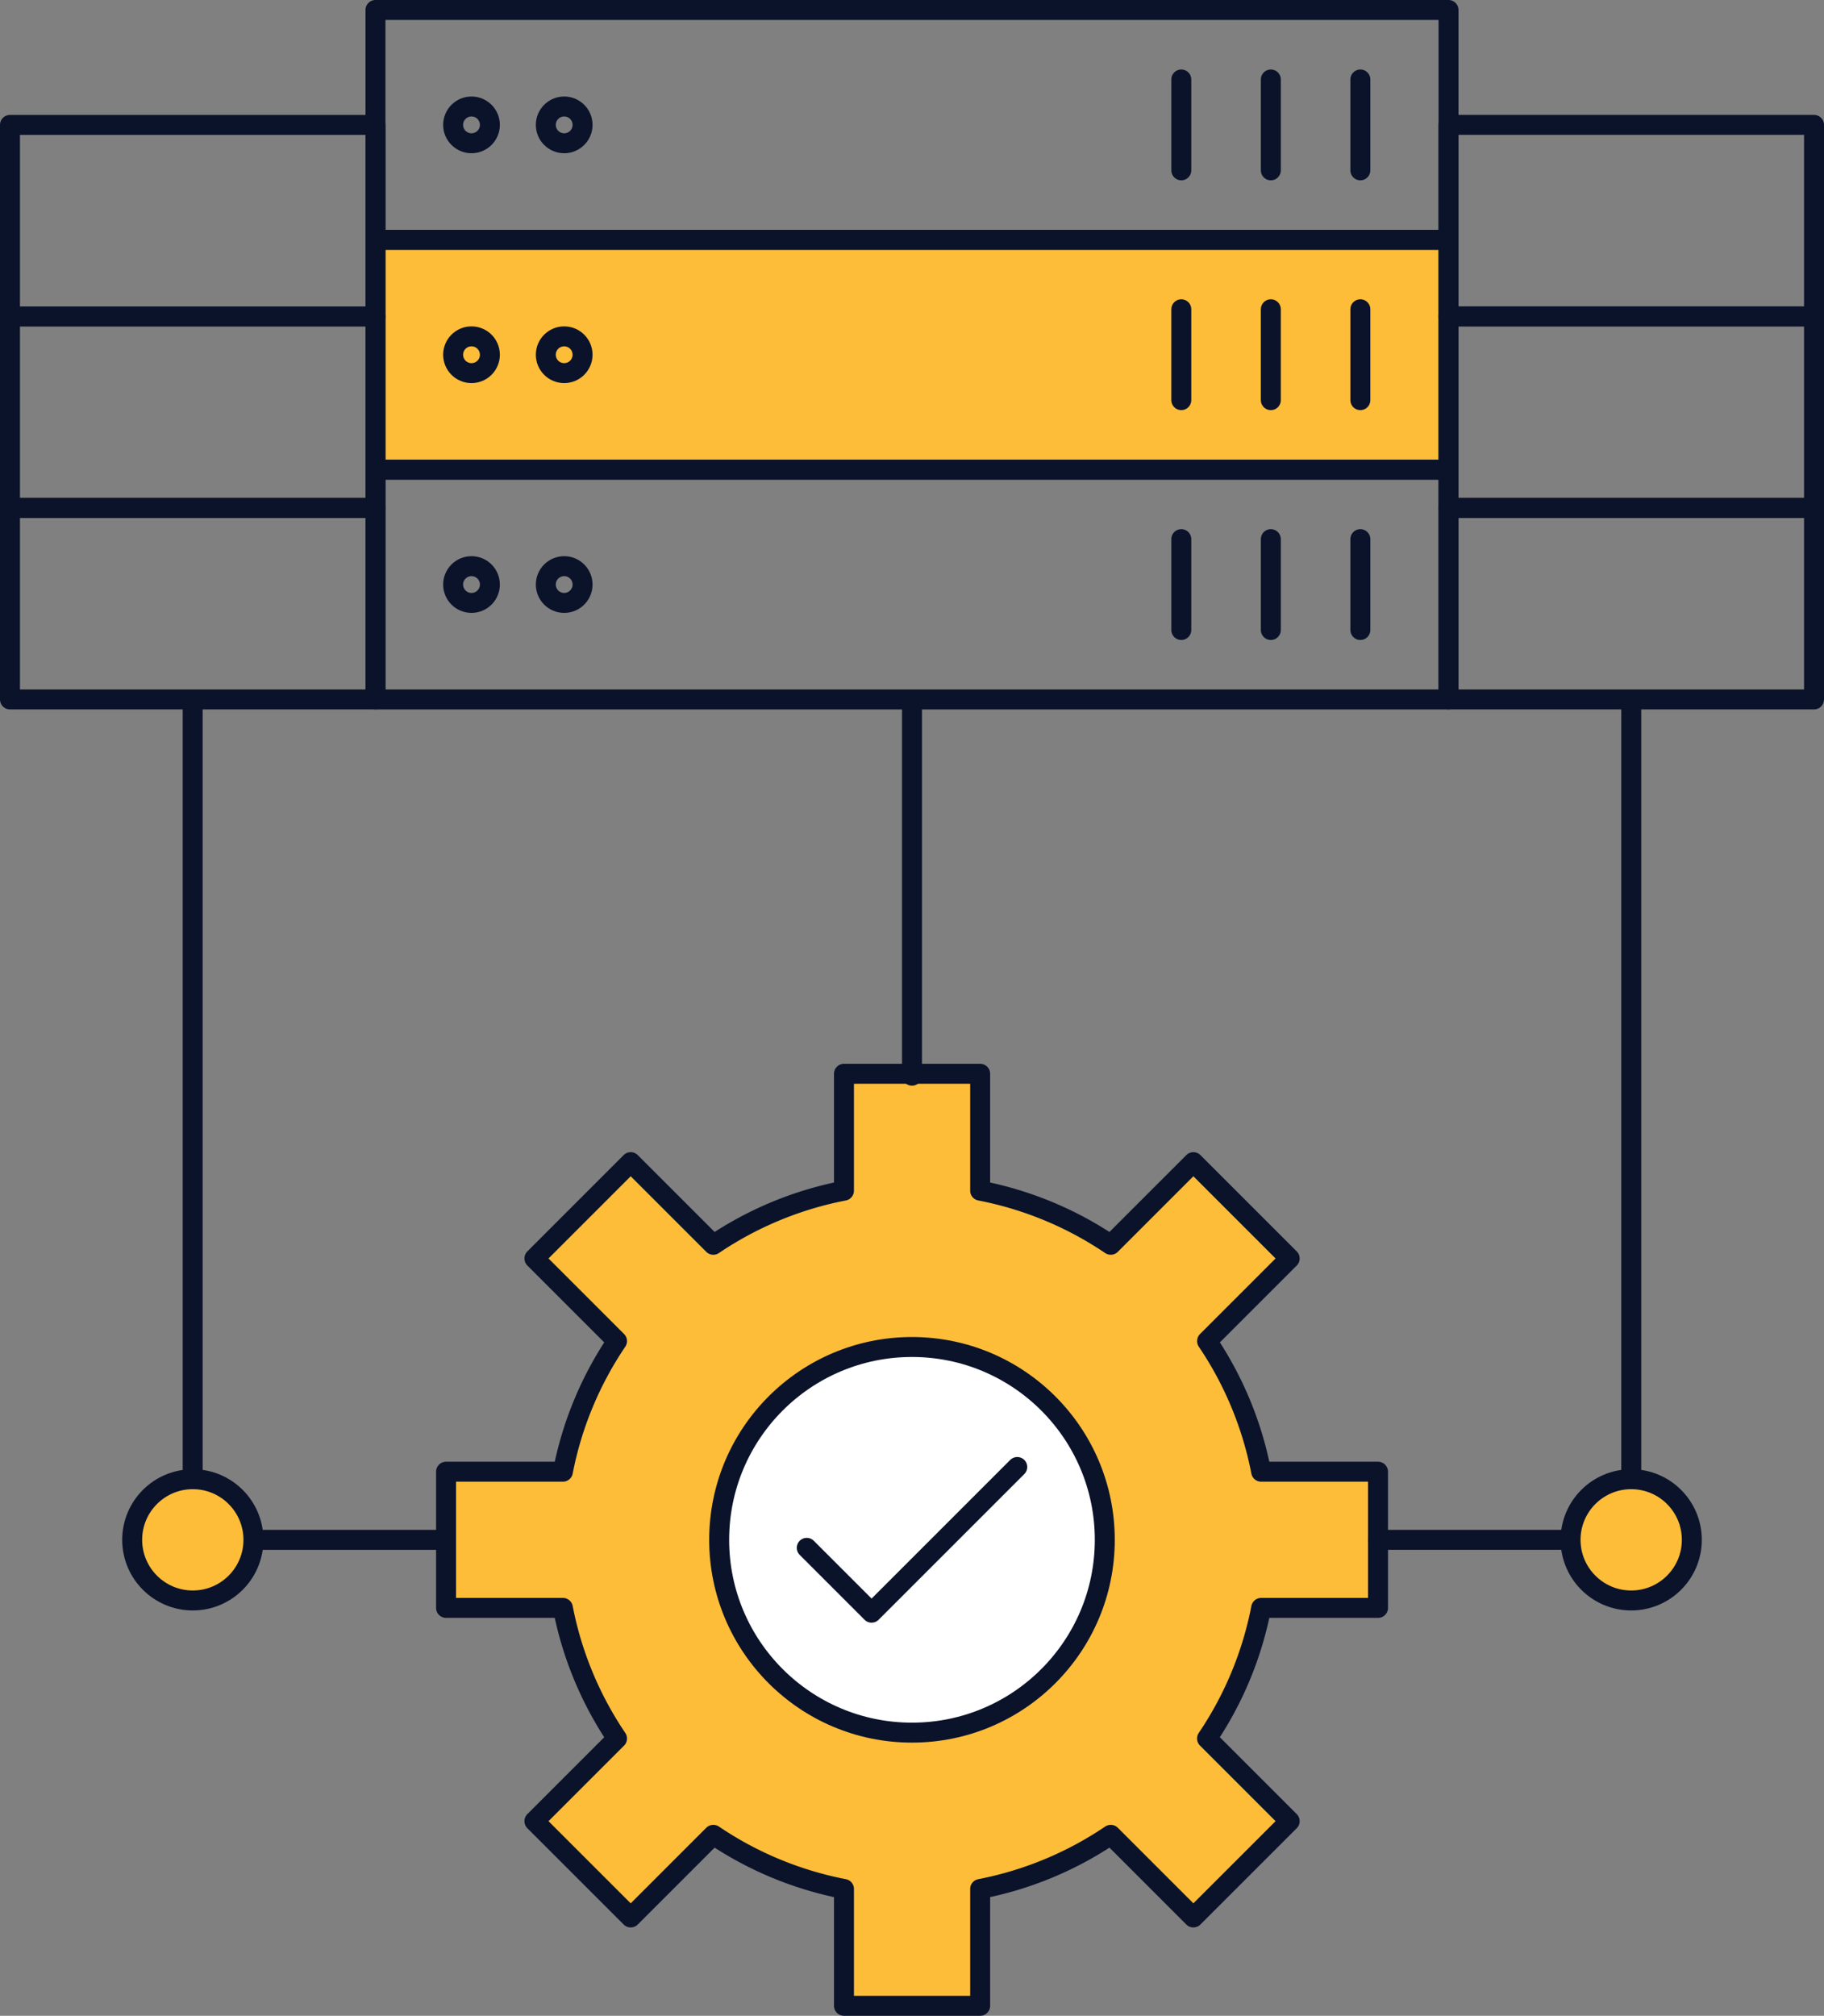 <svg xmlns="http://www.w3.org/2000/svg" width="91.396" height="101" viewBox="0 0 91.396 101">
    <rect x="0" y="0" width="91.396" height="101" fill="#808080" stroke="none"/>
    <g data-name="Group 35312" transform="translate(-3030.772 -2451.831)">
        <path data-name="Path 92543" d="M3196.8 2692.294a17.657 17.657 0 0 1-2.713 6.544l4.142 4.142-4.826 4.824-4.14-4.14a17.652 17.652 0 0 1-6.544 2.713v5.854h-6.824v-5.854a17.646 17.646 0 0 1-6.546-2.713l-4.14 4.14-4.825-4.824 4.14-4.14a17.68 17.68 0 0 1-2.713-6.546h-5.854v-6.824h5.854a17.689 17.689 0 0 1 2.713-6.544l-4.14-4.14 4.825-4.826 4.14 4.14a17.684 17.684 0 0 1 6.546-2.711v-5.856h6.824v5.856a17.69 17.69 0 0 1 6.544 2.711l4.14-4.14 4.826 4.826-4.14 4.14a17.686 17.686 0 0 1 2.711 6.544h5.855v6.824z" transform="translate(-102.834 -159.9)" style="stroke:#0b132b;stroke-linecap:round;stroke-linejoin:round;fill:#fdbd39"/>
        <path data-name="Rectangle 24154" transform="translate(3049.586 2475.362)" style="fill:none;stroke:#0b132b;stroke-linecap:round;stroke-linejoin:round" d="M0 0h53.768v11.515H0z"/>
        <path data-name="Rectangle 24155" transform="translate(3049.586 2463.846)" style="stroke:#0b132b;stroke-linecap:round;stroke-linejoin:round;fill:#fdbd39" d="M0 0h53.768v11.515H0z"/>
        <path data-name="Rectangle 24156" transform="translate(3049.586 2452.331)" style="fill:none;stroke:#0b132b;stroke-linecap:round;stroke-linejoin:round" d="M0 0h53.768v11.515H0z"/>
        <path data-name="Rectangle 24157" transform="translate(3031.272 2477.28)" style="fill:none;stroke:#0b132b;stroke-linecap:round;stroke-linejoin:round" d="M0 0h18.314v9.596H0z"/>
        <path data-name="Rectangle 24158" transform="translate(3031.272 2467.685)" style="fill:none;stroke:#0b132b;stroke-linecap:round;stroke-linejoin:round" d="M0 0h18.314v9.596H0z"/>
        <path data-name="Rectangle 24159" transform="translate(3031.272 2458.089)" style="fill:none;stroke:#0b132b;stroke-linecap:round;stroke-linejoin:round" d="M0 0h18.314v9.596H0z"/>
        <path data-name="Line 1722" transform="translate(3089.964 2455.813)" style="fill:none;stroke:#0b132b;stroke-linecap:round;stroke-linejoin:round" d="M0 0v4.553"/>
        <path data-name="Line 1723" transform="translate(3094.45 2455.813)" style="fill:none;stroke:#0b132b;stroke-linecap:round;stroke-linejoin:round" d="M0 0v4.553"/>
        <path data-name="Line 1724" transform="translate(3098.936 2455.813)" style="fill:none;stroke:#0b132b;stroke-linecap:round;stroke-linejoin:round" d="M0 0v4.553"/>
        <circle data-name="Ellipse 10191" cx=".921" cy=".921" transform="translate(3053.477 2457.167)" style="fill:none;stroke:#0b132b;stroke-linecap:round;stroke-linejoin:round" r=".921"/>
        <circle data-name="Ellipse 10192" cx=".921" cy=".921" transform="translate(3058.121 2457.167)" style="fill:none;stroke:#0b132b;stroke-linecap:round;stroke-linejoin:round" r=".921"/>
        <path data-name="Rectangle 24160" transform="rotate(180 1560.834 1243.438)" style="fill:none;stroke:#0b132b;stroke-linecap:round;stroke-linejoin:round" d="M0 0h18.314v9.596H0z"/>
        <path data-name="Rectangle 24161" transform="rotate(180 1560.834 1238.64)" style="fill:none;stroke:#0b132b;stroke-linecap:round;stroke-linejoin:round" d="M0 0h18.314v9.596H0z"/>
        <path data-name="Rectangle 24162" transform="rotate(180 1560.834 1233.842)" style="fill:none;stroke:#0b132b;stroke-linecap:round;stroke-linejoin:round" d="M0 0h18.314v9.596H0z"/>
        <path data-name="Line 1725" transform="translate(3089.964 2467.327)" style="fill:none;stroke:#0b132b;stroke-linecap:round;stroke-linejoin:round" d="M0 0v4.553"/>
        <path data-name="Line 1726" transform="translate(3094.45 2467.327)" style="fill:none;stroke:#0b132b;stroke-linecap:round;stroke-linejoin:round" d="M0 0v4.553"/>
        <path data-name="Line 1727" transform="translate(3098.936 2467.327)" style="fill:none;stroke:#0b132b;stroke-linecap:round;stroke-linejoin:round" d="M0 0v4.553"/>
        <circle data-name="Ellipse 10206" cx=".921" cy=".921" transform="translate(3053.477 2468.684)" style="fill:none;stroke:#0b132b;stroke-linecap:round;stroke-linejoin:round" r=".921"/>
        <circle data-name="Ellipse 10207" cx=".921" cy=".921" transform="translate(3058.121 2468.684)" style="fill:none;stroke:#0b132b;stroke-linecap:round;stroke-linejoin:round" r=".921"/>
        <path data-name="Line 1728" transform="translate(3089.964 2478.844)" style="fill:none;stroke:#0b132b;stroke-linecap:round;stroke-linejoin:round" d="M0 0v4.553"/>
        <path data-name="Line 1729" transform="translate(3094.45 2478.844)" style="fill:none;stroke:#0b132b;stroke-linecap:round;stroke-linejoin:round" d="M0 0v4.553"/>
        <path data-name="Line 1730" transform="translate(3098.936 2478.844)" style="fill:none;stroke:#0b132b;stroke-linecap:round;stroke-linejoin:round" d="M0 0v4.553"/>
        <circle data-name="Ellipse 10208" cx=".921" cy=".921" transform="translate(3053.477 2480.198)" style="fill:none;stroke:#0b132b;stroke-linecap:round;stroke-linejoin:round" r=".921"/>
        <circle data-name="Ellipse 10209" cx=".921" cy=".921" transform="translate(3058.121 2480.198)" style="fill:none;stroke:#0b132b;stroke-linecap:round;stroke-linejoin:round" r=".921"/>
        <path data-name="Path 92545" d="M3339.031 2611.334v42.107h-12.691" transform="translate(-226.521 -124.457)" style="fill:none;stroke:#0b132b;stroke-linecap:round;stroke-linejoin:round"/>
        <path data-name="Path 92546" d="M3061.7 2611.334v42.108h12.692" transform="translate(-21.274 -124.457)" style="fill:none;stroke:#0b132b;stroke-linecap:round;stroke-linejoin:round"/>
        <path data-name="Line 1731" transform="translate(3076.47 2486.876)" style="fill:none;stroke:#0b132b;stroke-linecap:round;stroke-linejoin:round" d="M0 0v18.852"/>
        <circle data-name="Ellipse 10190" cx="9.661" cy="9.661" r="9.661" transform="translate(3066.808 2519.322)" style="fill:#fff;stroke:#0b132b;stroke-linecap:round;stroke-linejoin:round"/>
        <path data-name="Path 92544" d="m3221.9 2741.458 3.249 3.249 7.3-7.3" transform="translate(-150.704 -212.073)" style="fill:none;stroke:#0b132b;stroke-linecap:round;stroke-linejoin:round"/>
        <circle data-name="Ellipse 10204" cx="3.038" cy="3.038" transform="translate(3109.469 2525.946)" style="stroke:#0b132b;stroke-linecap:round;stroke-linejoin:round;fill:#fdbd39" r="3.038"/>
        <circle data-name="Ellipse 10210" cx="3.038" cy="3.038" transform="translate(3037.395 2525.946)" style="stroke:#0b132b;stroke-linecap:round;stroke-linejoin:round;fill:#fdbd39" r="3.038"/>
    </g>
</svg>
